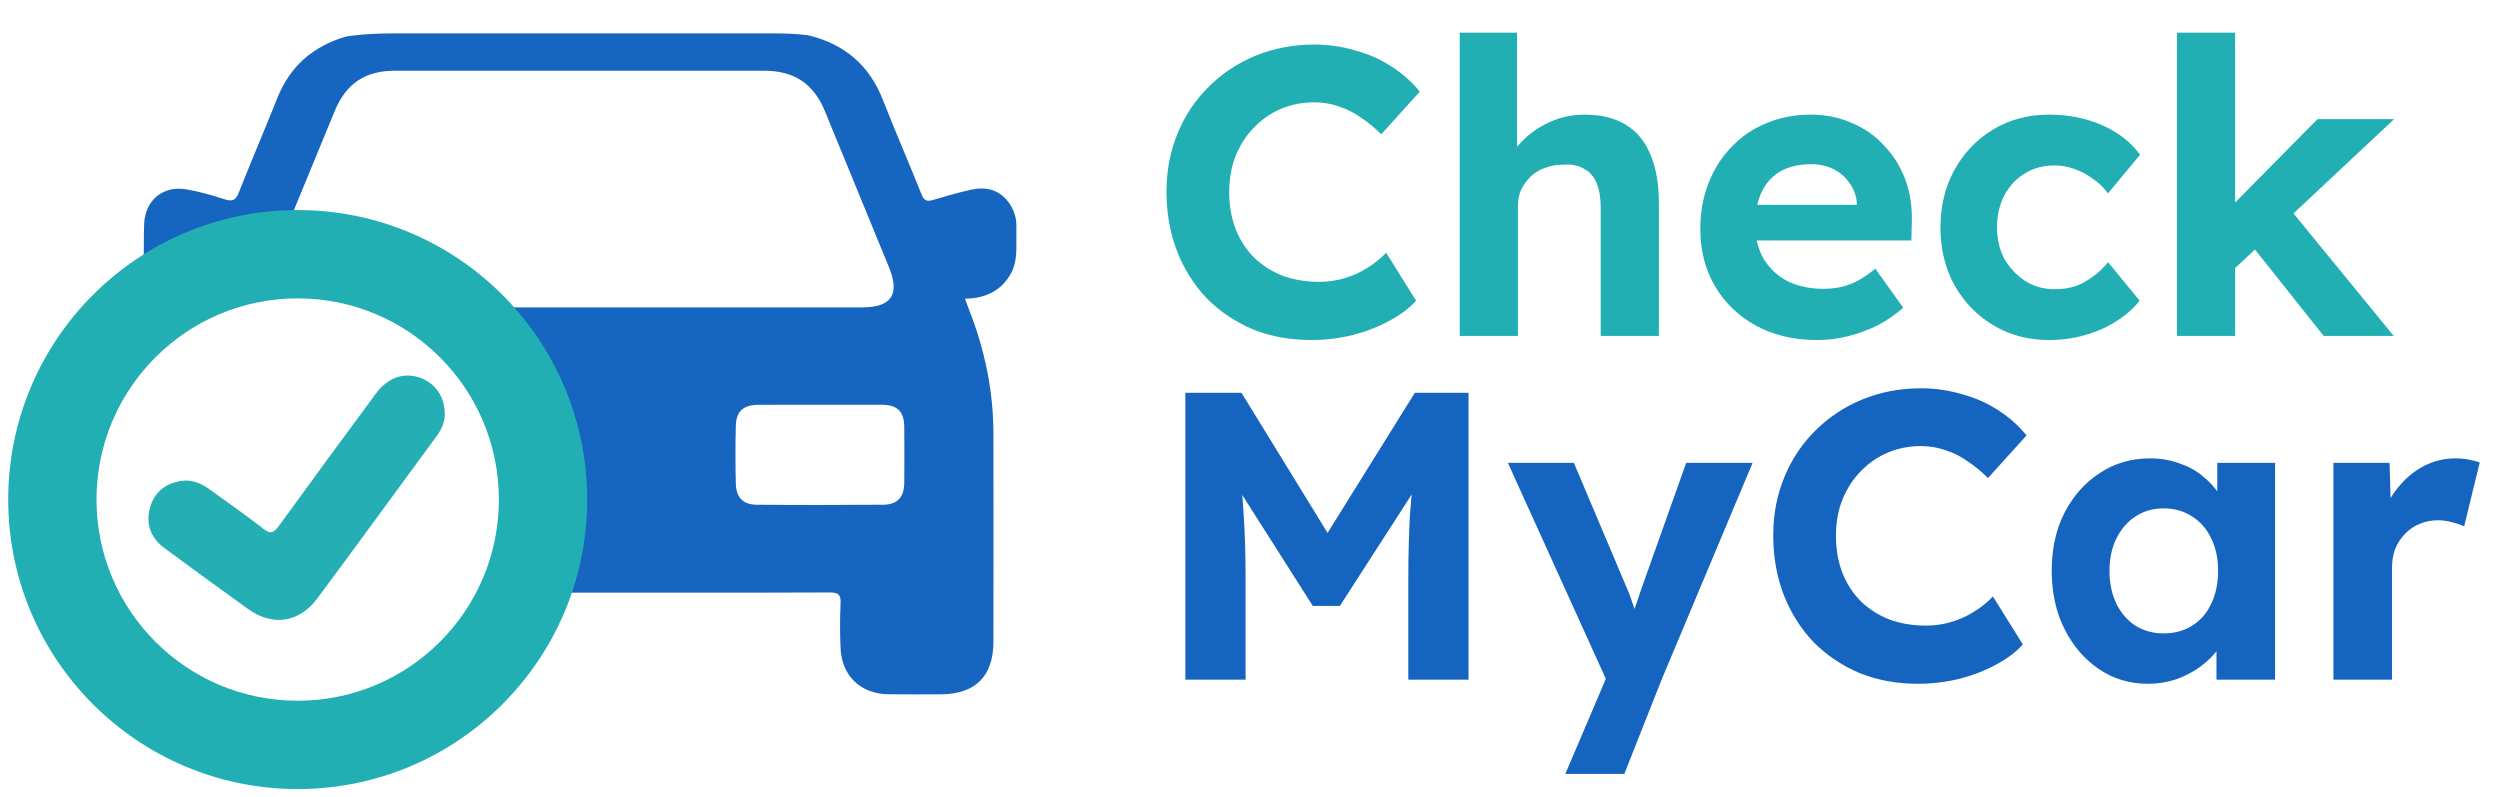 <svg width="160" height="51" viewBox="0 0 160 51" fill="none" xmlns="http://www.w3.org/2000/svg">
<path d="M83.915 21.762C82.569 21.762 81.327 21.535 80.19 21.08C79.071 20.608 78.092 19.953 77.253 19.113C76.431 18.256 75.793 17.251 75.338 16.097C74.883 14.925 74.656 13.649 74.656 12.267C74.656 10.921 74.892 9.679 75.364 8.543C75.836 7.389 76.501 6.392 77.358 5.552C78.214 4.696 79.22 4.031 80.374 3.559C81.528 3.087 82.778 2.851 84.125 2.851C84.999 2.851 85.856 2.973 86.695 3.218C87.552 3.445 88.33 3.786 89.03 4.241C89.747 4.696 90.359 5.238 90.866 5.867L88.4 8.595C87.981 8.175 87.543 7.817 87.089 7.52C86.651 7.205 86.179 6.969 85.672 6.811C85.183 6.637 84.658 6.549 84.099 6.549C83.347 6.549 82.638 6.689 81.974 6.969C81.327 7.249 80.759 7.642 80.269 8.149C79.779 8.639 79.386 9.242 79.089 9.959C78.809 10.659 78.669 11.437 78.669 12.293C78.669 13.168 78.809 13.963 79.089 14.68C79.368 15.38 79.762 15.983 80.269 16.49C80.776 16.98 81.379 17.364 82.079 17.644C82.796 17.907 83.583 18.038 84.439 18.038C84.999 18.038 85.541 17.959 86.066 17.802C86.59 17.644 87.071 17.426 87.508 17.146C87.963 16.866 88.365 16.543 88.715 16.175L90.63 19.244C90.21 19.716 89.642 20.145 88.925 20.529C88.225 20.914 87.438 21.22 86.564 21.448C85.69 21.657 84.807 21.762 83.915 21.762ZM93.422 21.5V2.09H97.094V10.457L96.36 10.772C96.552 10.143 96.893 9.574 97.383 9.067C97.89 8.543 98.493 8.123 99.192 7.808C99.892 7.493 100.626 7.336 101.396 7.336C102.445 7.336 103.319 7.546 104.019 7.966C104.736 8.385 105.269 9.024 105.619 9.88C105.986 10.72 106.169 11.76 106.169 13.002V21.5H102.445V13.29C102.445 12.661 102.357 12.136 102.183 11.716C102.008 11.297 101.737 10.991 101.369 10.798C101.02 10.588 100.583 10.501 100.058 10.536C99.638 10.536 99.245 10.606 98.878 10.746C98.528 10.868 98.222 11.052 97.96 11.297C97.715 11.541 97.514 11.821 97.356 12.136C97.216 12.451 97.147 12.792 97.147 13.159V21.5H95.31C94.908 21.5 94.55 21.5 94.235 21.5C93.92 21.5 93.649 21.5 93.422 21.5ZM116.322 21.762C114.818 21.762 113.507 21.456 112.388 20.844C111.269 20.232 110.394 19.393 109.765 18.326C109.135 17.26 108.82 16.035 108.82 14.654C108.82 13.587 108.995 12.608 109.345 11.716C109.695 10.825 110.184 10.055 110.814 9.408C111.443 8.744 112.187 8.237 113.043 7.887C113.918 7.52 114.862 7.336 115.876 7.336C116.82 7.336 117.695 7.511 118.499 7.861C119.304 8.193 119.994 8.674 120.571 9.303C121.166 9.915 121.62 10.641 121.935 11.48C122.25 12.32 122.39 13.238 122.355 14.234L122.329 15.389H111.181L110.578 13.107H119.26L118.84 13.579V13.002C118.805 12.53 118.648 12.101 118.368 11.716C118.106 11.332 117.765 11.034 117.345 10.825C116.925 10.615 116.453 10.51 115.929 10.51C115.159 10.51 114.504 10.659 113.961 10.956C113.437 11.253 113.035 11.69 112.755 12.267C112.475 12.844 112.335 13.544 112.335 14.366C112.335 15.205 112.51 15.931 112.86 16.543C113.227 17.155 113.734 17.636 114.381 17.985C115.046 18.317 115.824 18.484 116.716 18.484C117.328 18.484 117.887 18.387 118.394 18.195C118.901 18.003 119.443 17.671 120.02 17.198L121.804 19.69C121.297 20.145 120.737 20.529 120.125 20.844C119.513 21.142 118.884 21.369 118.237 21.526C117.59 21.684 116.952 21.762 116.322 21.762ZM131.14 21.762C129.811 21.762 128.622 21.448 127.573 20.818C126.524 20.189 125.693 19.332 125.081 18.247C124.487 17.163 124.189 15.931 124.189 14.549C124.189 13.185 124.487 11.961 125.081 10.877C125.693 9.775 126.524 8.91 127.573 8.28C128.622 7.651 129.811 7.336 131.14 7.336C132.382 7.336 133.518 7.563 134.55 8.018C135.582 8.473 136.386 9.102 136.963 9.907L134.917 12.372C134.672 12.04 134.366 11.743 133.999 11.48C133.632 11.2 133.23 10.982 132.793 10.825C132.373 10.667 131.936 10.588 131.481 10.588C130.764 10.588 130.126 10.763 129.566 11.113C129.024 11.445 128.596 11.909 128.281 12.503C127.966 13.098 127.809 13.78 127.809 14.549C127.809 15.301 127.966 15.974 128.281 16.569C128.613 17.146 129.059 17.618 129.619 17.985C130.178 18.335 130.808 18.51 131.507 18.51C131.962 18.51 132.39 18.449 132.793 18.326C133.195 18.186 133.571 17.985 133.92 17.723C134.288 17.461 134.62 17.146 134.917 16.779L136.937 19.244C136.342 19.996 135.52 20.608 134.471 21.08C133.422 21.535 132.312 21.762 131.14 21.762ZM142.865 17.329L141.763 14.261L148.32 7.625H153.225L142.865 17.329ZM139.324 21.5V2.09H143.048V21.5H139.324ZM148.714 21.5L143.73 15.231L146.353 13.133L153.199 21.5H148.714Z" fill="#22AFB4"/>
<path d="M75.862 43.5V25.139H79.456L86.144 36.025L83.784 35.998L90.551 25.139H93.987V43.5H90.131V37.205C90.131 35.631 90.166 34.215 90.236 32.956C90.324 31.697 90.464 30.446 90.656 29.205L91.128 30.438L85.751 38.779H84.02L78.748 30.49L79.194 29.205C79.386 30.377 79.517 31.583 79.587 32.825C79.674 34.049 79.718 35.509 79.718 37.205V43.5H75.862ZM100.178 49.533L103.221 42.398L103.274 44.549L96.506 29.625H100.729L104.113 37.625C104.253 37.922 104.384 38.272 104.506 38.674C104.646 39.059 104.76 39.434 104.847 39.802L104.218 40.064C104.323 39.767 104.445 39.426 104.585 39.041C104.725 38.656 104.865 38.245 105.005 37.808L107.916 29.625H112.165L106.342 43.5L103.956 49.533H100.178ZM122.747 43.762C121.4 43.762 120.159 43.535 119.022 43.08C117.903 42.608 116.924 41.953 116.085 41.113C115.263 40.256 114.624 39.251 114.17 38.097C113.715 36.925 113.488 35.649 113.488 34.267C113.488 32.921 113.724 31.679 114.196 30.543C114.668 29.389 115.333 28.392 116.19 27.552C117.046 26.696 118.052 26.031 119.206 25.559C120.36 25.087 121.61 24.851 122.957 24.851C123.831 24.851 124.688 24.973 125.527 25.218C126.384 25.445 127.162 25.786 127.862 26.241C128.579 26.696 129.191 27.238 129.698 27.867L127.232 30.595C126.812 30.175 126.375 29.817 125.921 29.52C125.484 29.205 125.011 28.969 124.504 28.811C124.015 28.637 123.49 28.549 122.931 28.549C122.179 28.549 121.47 28.689 120.806 28.969C120.159 29.249 119.591 29.642 119.101 30.149C118.611 30.639 118.218 31.242 117.921 31.959C117.641 32.658 117.501 33.437 117.501 34.293C117.501 35.168 117.641 35.963 117.921 36.68C118.2 37.38 118.594 37.983 119.101 38.49C119.608 38.98 120.211 39.364 120.911 39.644C121.628 39.907 122.415 40.038 123.271 40.038C123.831 40.038 124.373 39.959 124.898 39.802C125.422 39.644 125.903 39.426 126.34 39.146C126.795 38.866 127.197 38.543 127.547 38.175L129.462 41.244C129.042 41.716 128.474 42.145 127.757 42.529C127.057 42.914 126.27 43.22 125.396 43.447C124.522 43.657 123.639 43.762 122.747 43.762ZM137.447 43.762C136.293 43.762 135.253 43.447 134.326 42.818C133.399 42.188 132.665 41.332 132.123 40.248C131.581 39.163 131.31 37.922 131.31 36.523C131.31 35.124 131.581 33.891 132.123 32.825C132.682 31.74 133.434 30.892 134.378 30.28C135.323 29.651 136.398 29.336 137.605 29.336C138.287 29.336 138.907 29.441 139.467 29.651C140.044 29.843 140.542 30.114 140.962 30.464C141.399 30.814 141.766 31.216 142.064 31.671C142.361 32.125 142.571 32.615 142.693 33.139L141.906 33.008V29.625H145.605V43.5H141.854V40.169L142.693 40.09C142.553 40.58 142.326 41.043 142.011 41.48C141.696 41.917 141.303 42.311 140.831 42.661C140.376 42.993 139.86 43.264 139.283 43.474C138.706 43.666 138.094 43.762 137.447 43.762ZM138.47 40.536C139.17 40.536 139.782 40.37 140.306 40.038C140.831 39.706 141.233 39.242 141.513 38.648C141.81 38.035 141.959 37.327 141.959 36.523C141.959 35.736 141.81 35.045 141.513 34.451C141.233 33.856 140.831 33.393 140.306 33.061C139.782 32.711 139.17 32.536 138.47 32.536C137.788 32.536 137.185 32.711 136.66 33.061C136.153 33.393 135.751 33.856 135.454 34.451C135.157 35.045 135.008 35.736 135.008 36.523C135.008 37.327 135.157 38.035 135.454 38.648C135.751 39.242 136.153 39.706 136.66 40.038C137.185 40.37 137.788 40.536 138.47 40.536ZM149.339 43.5V29.625H152.932L153.064 34.084L152.434 33.166C152.644 32.449 152.985 31.802 153.457 31.225C153.929 30.63 154.48 30.167 155.109 29.834C155.756 29.502 156.43 29.336 157.129 29.336C157.426 29.336 157.715 29.362 157.995 29.415C158.274 29.467 158.51 29.528 158.703 29.598L157.706 33.69C157.496 33.585 157.243 33.498 156.945 33.428C156.648 33.34 156.342 33.297 156.027 33.297C155.608 33.297 155.214 33.375 154.847 33.533C154.497 33.673 154.191 33.883 153.929 34.162C153.667 34.425 153.457 34.739 153.3 35.107C153.16 35.474 153.09 35.876 153.09 36.313V43.5H149.339Z" fill="#1565C0"/>
<path d="M65.046 15.957C65.046 16.742 64.82 17.294 64.7 17.505C64.069 18.623 63.077 19.088 61.758 19.119C61.855 19.386 61.934 19.609 62.022 19.829C63.023 22.369 63.573 24.998 63.579 27.733C63.589 32.179 63.586 36.626 63.579 41.073C63.576 43.284 62.417 44.433 60.197 44.436C59.086 44.436 57.971 44.449 56.859 44.433C55.066 44.408 53.863 43.249 53.794 41.453C53.756 40.511 53.753 39.566 53.797 38.623C53.822 38.08 53.681 37.914 53.109 37.917C47.903 37.942 41.44 37.929 36.237 37.929C36.089 37.929 35.941 37.917 35.797 37.932C35.389 37.977 35.291 37.854 35.423 37.44C36.036 35.524 36.249 33.555 36.208 31.545C36.127 27.362 34.72 23.675 32.142 20.41C31.991 20.218 31.671 20.039 31.771 19.8C31.878 19.546 32.223 19.675 32.465 19.675C39.477 19.669 47.743 19.672 54.755 19.672C54.903 19.672 55.05 19.672 55.195 19.672C57.06 19.665 57.606 18.843 56.894 17.103C55.528 13.771 54.165 10.439 52.792 7.11C52.067 5.349 50.82 4.526 48.892 4.526C41.019 4.526 33.15 4.526 25.277 4.526C23.374 4.526 22.152 5.342 21.43 7.088C20.592 9.12 19.75 11.149 18.918 13.184C18.805 13.457 18.372 14.543 18.029 14.547C14.958 14.588 12.744 15.46 10.094 16.977C9.657 17.229 9.202 17.445 9.202 16.585C9.202 16.585 9.199 14.76 9.227 14.28C9.312 12.797 10.448 11.862 11.931 12.119C12.754 12.261 13.567 12.49 14.361 12.75C14.864 12.914 15.087 12.826 15.284 12.32C16.082 10.295 16.946 8.294 17.75 6.272C18.56 4.234 20.036 2.968 22.112 2.347C22.24 2.309 23.449 2.139 25.019 2.139C28.382 2.139 29.193 2.139 32.556 2.139C38.893 2.139 43.49 2.139 49.827 2.139C50.77 2.139 51.674 2.246 51.756 2.265C54.052 2.827 55.644 4.177 56.51 6.404C57.299 8.426 58.172 10.417 58.976 12.436C59.139 12.845 59.324 12.917 59.72 12.797C60.521 12.556 61.325 12.323 62.141 12.141C63.089 11.931 63.94 12.129 64.55 12.945C64.751 13.218 65.049 13.758 65.049 14.386C65.046 15.395 65.046 14.949 65.046 15.957ZM52.488 25.905C51.169 25.905 49.847 25.899 48.528 25.908C47.573 25.915 47.115 26.32 47.093 27.256C47.061 28.49 47.061 29.727 47.093 30.961C47.115 31.834 47.557 32.296 48.424 32.302C51.128 32.327 53.832 32.324 56.536 32.302C57.431 32.296 57.864 31.806 57.873 30.908C57.883 29.714 57.883 28.521 57.873 27.328C57.867 26.345 57.437 25.911 56.454 25.905C55.129 25.899 53.807 25.905 52.488 25.905Z" fill="#1665C0"/>
<path d="M28.464 26.442C28.493 26.963 28.279 27.456 27.949 27.905C25.409 31.366 22.881 34.833 20.322 38.281C19.15 39.861 17.445 40.106 15.859 38.966C14.075 37.681 12.298 36.388 10.527 35.081C9.67 34.447 9.321 33.583 9.588 32.541C9.839 31.555 10.521 30.974 11.516 30.791C12.22 30.663 12.835 30.901 13.4 31.31C14.553 32.148 15.724 32.955 16.845 33.834C17.323 34.208 17.53 34.095 17.85 33.655C19.901 30.823 21.976 28.009 24.052 25.195C24.828 24.143 25.895 23.789 26.96 24.203C27.874 24.558 28.458 25.409 28.464 26.442Z" fill="#23AFB4"/>
<path fill-rule="evenodd" clip-rule="evenodd" d="M19.052 44.847C26.163 44.847 31.928 39.083 31.928 31.972C31.928 24.861 26.163 19.097 19.052 19.097C11.942 19.097 6.177 24.861 6.177 31.972C6.177 39.083 11.942 44.847 19.052 44.847ZM19.052 50.5C29.285 50.5 37.58 42.205 37.58 31.972C37.58 21.74 29.285 13.444 19.052 13.444C8.82 13.444 0.525 21.74 0.525 31.972C0.525 42.205 8.82 50.5 19.052 50.5Z" fill="#22AFB4"/>
</svg>

